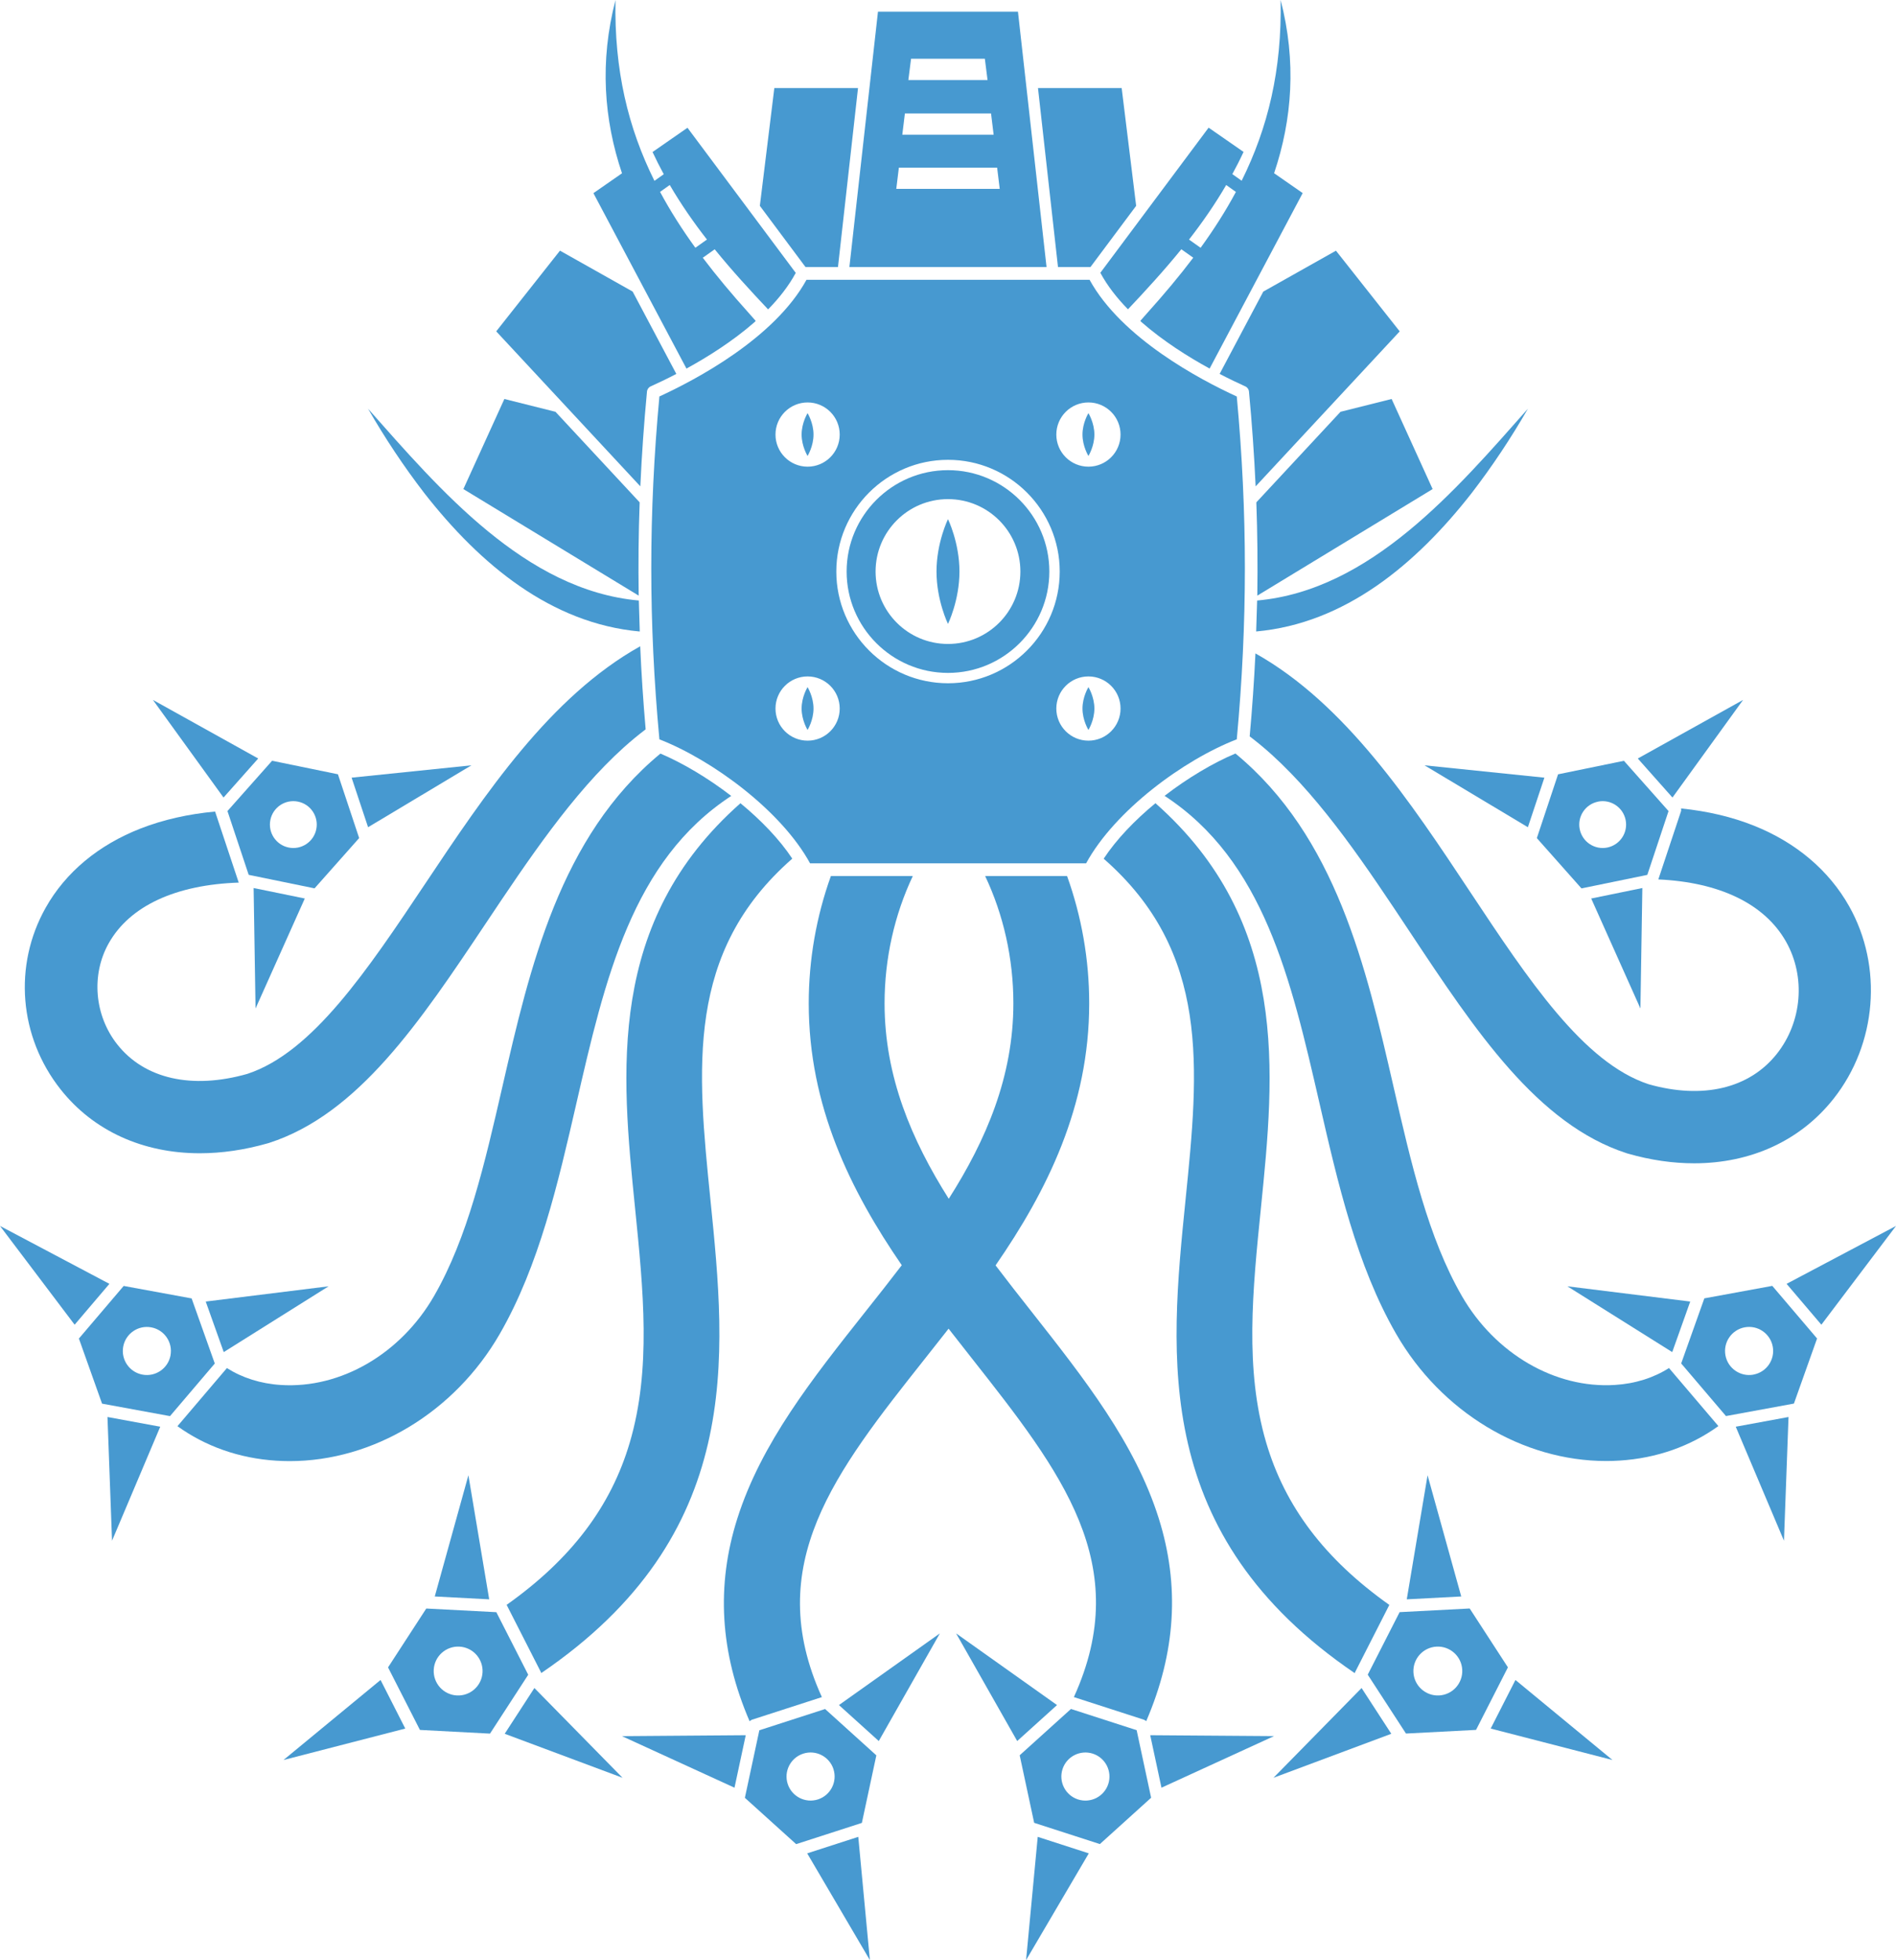 <?xml version="1.0" encoding="UTF-8"?>
<svg id="Layer_2" data-name="Layer 2" xmlns="http://www.w3.org/2000/svg" xmlns:xlink="http://www.w3.org/1999/xlink" viewBox="0 0 569.81 588.99">
  <defs>
    <style>
      .cls-1 {
        clip-path: url(#clippath);
      }

      .cls-2 {
        fill: none;
      }

      .cls-2, .cls-3 {
        stroke-width: 0px;
      }

      .cls-4 {
        clip-path: url(#clippath-1);
      }

      .cls-5 {
        clip-path: url(#clippath-4);
      }

      .cls-6 {
        clip-path: url(#clippath-3);
      }

      .cls-7 {
        clip-path: url(#clippath-2);
      }

      .cls-8 {
        clip-path: url(#clippath-7);
      }

      .cls-9 {
        clip-path: url(#clippath-8);
      }

      .cls-10 {
        clip-path: url(#clippath-6);
      }

      .cls-11 {
        clip-path: url(#clippath-5);
      }

      .cls-12 {
        clip-path: url(#clippath-9);
      }

      .cls-13 {
        clip-path: url(#clippath-10);
      }

      .cls-3 {
        fill: #4799d0;
      }
    </style>
    <clipPath id="clippath">
      <rect class="cls-2" width="569.81" height="588.99"/>
    </clipPath>
    <clipPath id="clippath-1">
      <rect class="cls-2" width="569.81" height="588.99"/>
    </clipPath>
    <clipPath id="clippath-2">
      <rect class="cls-2" width="569.81" height="588.99"/>
    </clipPath>
    <clipPath id="clippath-3">
      <rect class="cls-2" width="569.81" height="588.99"/>
    </clipPath>
    <clipPath id="clippath-4">
      <rect class="cls-2" width="569.81" height="588.99"/>
    </clipPath>
    <clipPath id="clippath-5">
      <rect class="cls-2" width="569.81" height="588.99"/>
    </clipPath>
    <clipPath id="clippath-6">
      <rect class="cls-2" width="569.81" height="588.99"/>
    </clipPath>
    <clipPath id="clippath-7">
      <rect class="cls-2" width="569.81" height="588.99"/>
    </clipPath>
    <clipPath id="clippath-8">
      <rect class="cls-2" width="569.81" height="588.99"/>
    </clipPath>
    <clipPath id="clippath-9">
      <rect class="cls-2" width="569.81" height="588.99"/>
    </clipPath>
    <clipPath id="clippath-10">
      <rect class="cls-2" width="569.81" height="588.99"/>
    </clipPath>
  </defs>
  <g id="Layer_1-2" data-name="Layer 1">
    <polygon class="cls-3" points="251.84 80.24 257.86 26.47 232.71 26.47 228.36 61.85 242.08 80.24 251.84 80.24"/>
    <path class="cls-3" d="m270.14,50.37h29.53l.78,6.39h-31.09l.78-6.39Zm1.82-16.28h25.88l.78,6.39h-27.45l.78-6.39Zm1.85-16.43h22.17l.81,6.39h-23.8l.81-6.39Zm40.71,62.58l-8.59-76.73h-42.07l-8.59,76.73h59.24Z"/>
    <polygon class="cls-3" points="327.72 80.24 341.45 61.85 337.1 26.47 311.95 26.47 317.96 80.24 327.72 80.24"/>
    <g class="cls-1">
      <path class="cls-3" d="m325.32,130.58c0,3.55,1.79,6.43,1.79,6.43,0,0,1.79-2.88,1.79-6.43s-1.79-6.43-1.79-6.43c0,0-1.79,2.88-1.79,6.43"/>
      <path class="cls-3" d="m327.11,140.23c-5.33,0-9.65-4.32-9.65-9.65s4.32-9.65,9.65-9.65,9.65,4.32,9.65,9.65-4.32,9.65-9.65,9.65m0,82.33c-5.33,0-9.65-4.32-9.65-9.65s4.32-9.65,9.65-9.65,9.65,4.32,9.65,9.65-4.32,9.65-9.65,9.65m-42.2-17.25c-18.51,0-33.57-15.06-33.57-33.57s15.06-33.57,33.57-33.57,33.57,15.06,33.57,33.57-15.06,33.57-33.57,33.57m-42.2,17.25c-5.33,0-9.65-4.32-9.65-9.65s4.32-9.65,9.65-9.65,9.65,4.32,9.65,9.65-4.32,9.65-9.65,9.65m0-101.63c5.33,0,9.65,4.32,9.65,9.65s-4.32,9.65-9.65,9.65-9.65-4.32-9.65-9.65,4.32-9.65,9.65-9.65m128.95-1.8c-10.91-5.01-34.57-17.48-44.21-35.06h-85.07c-9.65,17.58-33.3,30.05-44.21,35.06-3.25,35.11-3.26,67.92,0,103.03,15.97,6.23,36.66,21.47,45.28,37.26h82.96c8.66-15.88,29.35-31.11,45.28-37.26,3.25-35.11,3.25-67.91,0-103.03"/>
      <path class="cls-3" d="m238.11,258.02c-3.86-5.84-9.4-11.57-15.58-16.66-40.35,35.66-35.79,80.91-31.69,121.48,2.52,24.99,4.91,48.59-1.56,70.59-5.65,19.21-17.58,35.03-37.02,48.81l10.31,20.24c.04.08.06.17.09.26,61.01-41.52,55.64-94.77,50.85-142.19-3.99-39.54-7.52-74.45,24.6-102.54"/>
      <path class="cls-3" d="m368.52,55.6l2.91,2.07c-3.07,5.72-6.61,11.28-10.61,16.79l-3.48-2.47c3.99-5.12,7.77-10.55,11.17-16.39m-29.53,37.36c5.35-5.67,10.83-11.63,16.05-18.06l3.58,2.54c-4.18,5.53-8.8,11.03-13.82,16.61-.68.77-2.09,2.37-2.09,2.37l.37.38c6.53,5.71,14.02,10.43,20.46,13.95l27.97-52.73-8.59-5.97c5.45-16.17,6.76-33.52,1.96-52.06,0,0,0,0,0,0,.4,21.05-3.8,38.39-11.71,54.32l-2.8-1.99c1.18-2.17,2.31-4.38,3.37-6.67l-10.5-7.29-32.54,43.61c2.11,3.92,4.99,7.59,8.3,10.97"/>
      <path class="cls-3" d="m366.54,112.36c2.99,1.55,5.65,2.81,7.7,3.74.63.28,1.06.88,1.12,1.57.91,9.64,1.57,19.1,2,28.48l43.3-46.57-19.16-24.25-21.84,12.29-13.13,24.75Z"/>
      <path class="cls-3" d="m480.24,240.88c3.81-.78,7.52,1.67,8.31,5.48.78,3.81-1.67,7.52-5.48,8.31-3.81.78-7.52-1.67-8.31-5.48-.78-3.8,1.67-7.52,5.48-8.3m-4.96,26.06l19.79-4.06,6.38-19.17-13.41-15.11-19.79,4.06-6.38,19.17,13.41,15.11Z"/>
    </g>
    <polygon class="cls-3" points="523.85 210.32 492.21 227.92 502.63 239.65 523.85 210.32"/>
    <polygon class="cls-3" points="459.18 248.57 464.14 233.68 428.12 229.97 459.18 248.57"/>
    <polygon class="cls-3" points="502.56 406.29 507.97 391.1 471.05 386.52 502.56 406.29"/>
    <polygon class="cls-3" points="478.21 269.99 493 303.04 493.58 266.84 478.21 269.99"/>
    <g class="cls-4">
      <path class="cls-3" d="m505.17,243.86l-6.79,20.4c18.38.83,31.98,7.33,38.4,18.73,5.93,10.53,4.82,24.06-2.77,33.66-8.24,10.43-22.28,13.76-38.54,9.15-19.58-6.43-36.09-31.33-53.57-57.68-17.97-27.1-37.52-56.58-64.6-71.78-.39,8.22-.97,16.52-1.73,24.93,2.21,1.68,4.42,3.5,6.62,5.49,15.47,14.01,28.74,34.02,41.58,53.38,19.69,29.69,38.29,57.74,65.18,66.42.11.04.23.07.34.1,6.8,1.95,13.47,2.9,19.86,2.9,16.95,0,31.89-6.73,41.92-19.43,12.99-16.45,14.86-39.68,4.66-57.81-6.07-10.78-15.95-19.15-28.58-24.2-6.65-2.66-13.98-4.38-21.95-5.19.07.31.07.63-.03.94"/>
      <path class="cls-3" d="m325.32,212.91c0,3.55,1.79,6.43,1.79,6.43,0,0,1.79-2.88,1.79-6.43s-1.79-6.43-1.79-6.43c0,0-1.79,2.88-1.79,6.43"/>
      <path class="cls-3" d="m377.52,189.75c26.64-2.4,47.94-20.08,64.72-41.53,6.25-8.11,11.88-16.61,16.95-25.41-21.51,24.29-47.27,54.59-81.38,57.64l-.29,9.3Z"/>
      <path class="cls-3" d="m281.45,171.74c0,8.69,3.45,15.74,3.45,15.74,0,0,3.45-7.05,3.45-15.74s-3.45-15.74-3.45-15.74c0,0-3.45,7.05-3.45,15.74"/>
      <path class="cls-3" d="m402.87,123.74l-25.3,27.21c.34,9.38.43,18.69.29,28.03l52.69-32.02-12.32-27.07-15.36,3.85Z"/>
      <path class="cls-3" d="m240.91,212.91c0,3.55,1.79,6.43,1.79,6.43,0,0,1.79-2.88,1.79-6.43s-1.79-6.43-1.79-6.43c0,0-1.79,2.88-1.79,6.43"/>
      <path class="cls-3" d="m284.9,193.5c-12.02,0-21.76-9.74-21.76-21.76s9.74-21.76,21.76-21.76,21.76,9.74,21.76,21.76-9.74,21.76-21.76,21.76m0-52.22c-16.8,0-30.46,13.67-30.46,30.46s13.67,30.46,30.46,30.46,30.46-13.67,30.46-30.46-13.67-30.46-30.46-30.46"/>
      <path class="cls-3" d="m347.25,241.35c-6.16,5.08-11.7,10.82-15.56,16.68,32.12,28.09,28.6,62.99,24.6,102.54-4.79,47.42-10.17,100.67,50.85,142.19.03-.09.05-.18.09-.26l10.31-20.24c-19.44-13.78-31.37-29.6-37.02-48.81-6.47-22-4.09-45.6-1.56-70.59,4.1-40.59,8.66-85.84-31.71-121.51"/>
      <path class="cls-3" d="m244.49,130.58c0-3.55-1.79-6.43-1.79-6.43,0,0-1.79,2.88-1.79,6.43s1.79,6.43,1.79,6.43c0,0,1.79-2.88,1.79-6.43"/>
    </g>
    <polygon class="cls-3" points="67.24 406.29 98.75 386.52 61.83 391.1 67.24 406.29"/>
    <polygon class="cls-3" points="308.37 588.99 327.22 556.91 311.87 551.95 308.37 588.99"/>
    <polygon class="cls-3" points="287.34 490.81 305.7 523.16 317.67 512.35 287.34 490.81"/>
    <g class="cls-7">
      <path class="cls-3" d="m322.75,509.96l20.99,6.78c.28.09.53.26.73.46,8.9-20.66,10.13-40.74,3.78-60.92-7.12-22.63-22.3-41.9-38.37-62.31-3.58-4.54-7.17-9.11-10.68-13.74,15.48-22.4,28.14-47.8,28.14-78.74,0-13.18-2.3-26.16-6.65-38.25h-24.62c5.52,11.67,8.48,24.8,8.48,38.24,0,22-8.17,41.06-19.42,58.74-11.17-17.68-19.29-36.73-19.29-58.72,0-13.45,2.97-26.6,8.49-38.27h-24.62c-4.35,12.09-6.66,25.08-6.66,38.27,0,30.91,12.58,56.29,27.96,78.68-3.55,4.65-7.18,9.24-10.8,13.8-16.16,20.39-31.42,39.66-38.61,62.28-6.42,20.19-5.23,40.29,3.68,60.96.21-.22.47-.39.77-.49l20.95-6.77c-18.07-39.77,3.94-67.57,31.08-101.83,2.31-2.92,4.65-5.88,7-8.88,2.31,2.98,4.62,5.91,6.9,8.8,26.99,34.27,48.88,62.08,30.76,101.89"/>
    </g>
    <polygon class="cls-3" points="345.68 521.41 349.06 537.18 382.88 521.68 345.68 521.41"/>
    <g class="cls-6">
      <path class="cls-3" d="m333.08,536.05c-1.23,3.8-5.3,5.88-9.1,4.66-3.8-1.23-5.88-5.3-4.66-9.1,1.23-3.8,5.3-5.88,9.1-4.66,3.8,1.23,5.88,5.3,4.66,9.1m-11.23-22.52l-15.4,13.91,4.35,20.3,19.75,6.38,15.4-13.92-4.35-20.3-19.75-6.38Z"/>
    </g>
    <polygon class="cls-3" points="264.1 523.16 282.46 490.81 252.13 512.35 264.1 523.16"/>
    <polygon class="cls-3" points="242.59 556.91 261.43 588.99 257.94 551.95 242.59 556.91"/>
    <g class="cls-5">
      <path class="cls-3" d="m250.48,531.6c1.23,3.8-.86,7.87-4.65,9.1-3.8,1.23-7.87-.86-9.1-4.65s.86-7.87,4.66-9.1c3.8-1.23,7.87.86,9.1,4.66m-22.28-11.69l-4.35,20.3,15.41,13.92,19.75-6.38,4.35-20.3-15.4-13.92-19.75,6.38Z"/>
      <path class="cls-3" d="m526.97,413.06c-3.93.72-7.7-1.88-8.42-5.8-.72-3.93,1.88-7.69,5.8-8.42,3.93-.72,7.69,1.88,8.42,5.8.72,3.93-1.88,7.69-5.8,8.41m-14.76-22.91l-6.96,19.56,13.46,15.81,20.42-3.75,6.96-19.56-13.46-15.81-20.42,3.75Z"/>
    </g>
    <polygon class="cls-3" points="186.92 521.69 220.74 537.18 224.12 521.41 186.92 521.69"/>
    <polygon class="cls-3" points="536.14 462.97 537.51 425.79 521.65 428.71 536.14 462.97"/>
    <polygon class="cls-3" points="382.72 534.2 418.13 520.98 409.2 507.23 382.72 534.2"/>
    <g class="cls-11">
      <path class="cls-3" d="m501.62,411.06c-4.64,2.95-10.15,4.72-16.29,5.1-17.93,1.14-35.99-9.37-46-26.74-10.12-17.57-15.19-39.64-20.56-63.01-8.2-35.71-17.24-75.02-47.48-99.99-6.71,2.83-14.29,7.32-21.3,12.72,29.78,19.43,37.99,55.04,46.56,92.37,5.51,23.97,11.2,48.76,23.02,69.28,13.57,23.56,38.03,38.23,63.15,38.23,1.33,0,2.67-.04,4.01-.13,11.18-.7,21.34-4.34,29.7-10.37l-14.69-17.26c-.06-.07-.09-.14-.14-.22"/>
    </g>
    <polygon class="cls-3" points="536.93 385.78 547.38 398.06 569.81 368.38 536.93 385.78"/>
    <g class="cls-10">
      <path class="cls-3" d="m201.29,55.6c3.4,5.83,7.19,11.26,11.17,16.38l-3.48,2.47c-3.99-5.5-7.54-11.07-10.61-16.79l2.91-2.07Zm5,55.16c6.43-3.52,13.93-8.24,20.46-13.95l.37-.38s-1.41-1.59-2.09-2.37c-5.02-5.58-9.64-11.08-13.82-16.61l3.58-2.54c5.21,6.43,10.7,12.39,16.05,18.06,3.31-3.38,6.19-7.05,8.31-10.97l-32.54-43.61-10.5,7.29c1.06,2.28,2.19,4.5,3.37,6.67l-2.8,1.99c-7.92-15.93-12.11-33.27-11.71-54.32h0c-4.8,18.52-3.49,35.88,1.96,52.05l-8.59,5.97,27.97,52.73Z"/>
      <path class="cls-3" d="m432.5,509.46c-4.05.21-7.51-2.9-7.72-6.95-.21-4.05,2.9-7.51,6.95-7.72,4.05-.21,7.51,2.9,7.72,6.95.21,4.05-2.9,7.51-6.95,7.72m9.19-26.13l-21.06,1.1-9.58,18.79,11.49,17.69,21.06-1.1,9.58-18.79-11.49-17.69Z"/>
    </g>
    <polygon class="cls-3" points="422.78 480.58 439.15 479.72 429.03 443.3 422.78 480.58"/>
    <polygon class="cls-3" points="448 519.41 484.6 528.86 455.44 504.81 448 519.41"/>
    <g class="cls-8">
      <path class="cls-3" d="m81.26,246.36c.78-3.81,4.5-6.26,8.31-5.48,3.81.78,6.26,4.5,5.48,8.31-.78,3.81-4.5,6.26-8.31,5.48s-6.26-4.5-5.48-8.31m-6.52,16.52l19.79,4.06,13.41-15.11-6.38-19.17-19.79-4.06-13.41,15.11,6.38,19.17Z"/>
    </g>
    <polygon class="cls-3" points="91.6 269.99 76.22 266.84 76.8 303.04 91.6 269.99"/>
    <g class="cls-9">
      <path class="cls-3" d="m60.06,346.54c6.56,0,13.43-.99,20.45-3,.11-.03.23-.07.34-.1,26.85-8.66,45.44-36.49,65.12-65.94,12.84-19.21,26.11-39.08,41.58-52.98,2.16-1.94,4.33-3.72,6.49-5.36-.73-8.42-1.28-16.72-1.64-24.96-27.04,15.1-46.57,44.33-64.53,71.22-17.47,26.14-33.97,50.84-53.54,57.27-16.67,4.73-30.91,1.5-39.09-8.86-6.87-8.7-7.9-20.92-2.56-30.4,6.34-11.26,20.2-17.59,39.09-18.22-.03-.07-.08-.14-.1-.22l-7.03-21.13h0c-8.12.76-15.58,2.45-22.32,5.07-12.72,4.95-22.61,13.19-28.59,23.82-9.77,17.36-8.02,38.77,4.45,54.56,9.93,12.57,24.84,19.23,41.88,19.23"/>
    </g>
    <polygon class="cls-3" points="141.68 229.97 105.67 233.68 110.62 248.57 141.68 229.97"/>
    <polygon class="cls-3" points="77.6 227.92 45.96 210.32 67.18 239.65 77.6 227.92"/>
    <g class="cls-12">
      <path class="cls-3" d="m192.27,189.75l-.28-9.3c-34.1-3.05-59.88-33.37-81.38-57.64,5.07,8.81,10.7,17.3,16.95,25.42,16.77,21.44,38.07,39.12,64.71,41.53"/>
      <path class="cls-3" d="m194.44,117.67c.06-.69.49-1.29,1.12-1.57,2.06-.93,4.71-2.18,7.7-3.74l-13.13-24.75-21.84-12.29-19.16,24.25,43.31,46.57c.42-9.38,1.09-18.84,2-28.48"/>
      <path class="cls-3" d="m192.24,150.95l-25.3-27.21-15.36-3.85-12.32,27.07,52.69,32.02c-.15-9.34-.05-18.65.29-28.03"/>
      <path class="cls-3" d="m145.02,502.51c-.21,4.05-3.67,7.16-7.72,6.95-4.05-.21-7.16-3.67-6.95-7.72.21-4.05,3.67-7.16,7.72-6.95,4.05.21,7.16,3.67,6.95,7.72m4.15-18.07l-21.06-1.1-11.49,17.69,9.58,18.79,21.06,1.11,11.49-17.69-9.58-18.79Z"/>
    </g>
    <polygon class="cls-3" points="85.2 528.86 121.8 519.41 114.37 504.81 85.2 528.86"/>
    <polygon class="cls-3" points="147.02 480.58 140.77 443.3 130.66 479.72 147.02 480.58"/>
    <polygon class="cls-3" points="151.68 520.98 187.09 534.2 160.6 507.23 151.68 520.98"/>
    <polygon class="cls-3" points="22.43 398.06 32.88 385.78 0 368.38 22.43 398.06"/>
    <polygon class="cls-3" points="33.67 462.97 48.16 428.71 32.3 425.79 33.67 462.97"/>
    <g class="cls-13">
      <path class="cls-3" d="m150.21,400.8c11.82-20.52,17.51-45.31,23.02-69.28,8.57-37.32,16.78-72.92,46.53-92.35-7-5.39-14.57-9.88-21.28-12.73-30.23,24.97-39.26,64.28-47.47,99.98-5.37,23.37-10.44,45.44-20.56,63.01-10.01,17.37-28.03,27.87-46,26.74-6.13-.38-11.65-2.16-16.29-5.1-.05.07-.08.15-.14.22l-14.69,17.26c8.36,6.03,18.52,9.67,29.7,10.37,1.34.08,2.67.13,4.01.13,25.13,0,49.59-14.68,63.16-38.23"/>
      <path class="cls-3" d="m51.25,407.26c-.72,3.93-4.49,6.52-8.42,5.8-3.93-.72-6.52-4.49-5.8-8.41.72-3.93,4.49-6.52,8.41-5.8,3.93.72,6.53,4.49,5.8,8.42m6.35-17.11l-20.42-3.75-13.46,15.81,6.96,19.56,20.42,3.75,13.46-15.81-6.96-19.56Z"/>
    </g>
  </g>
</svg>